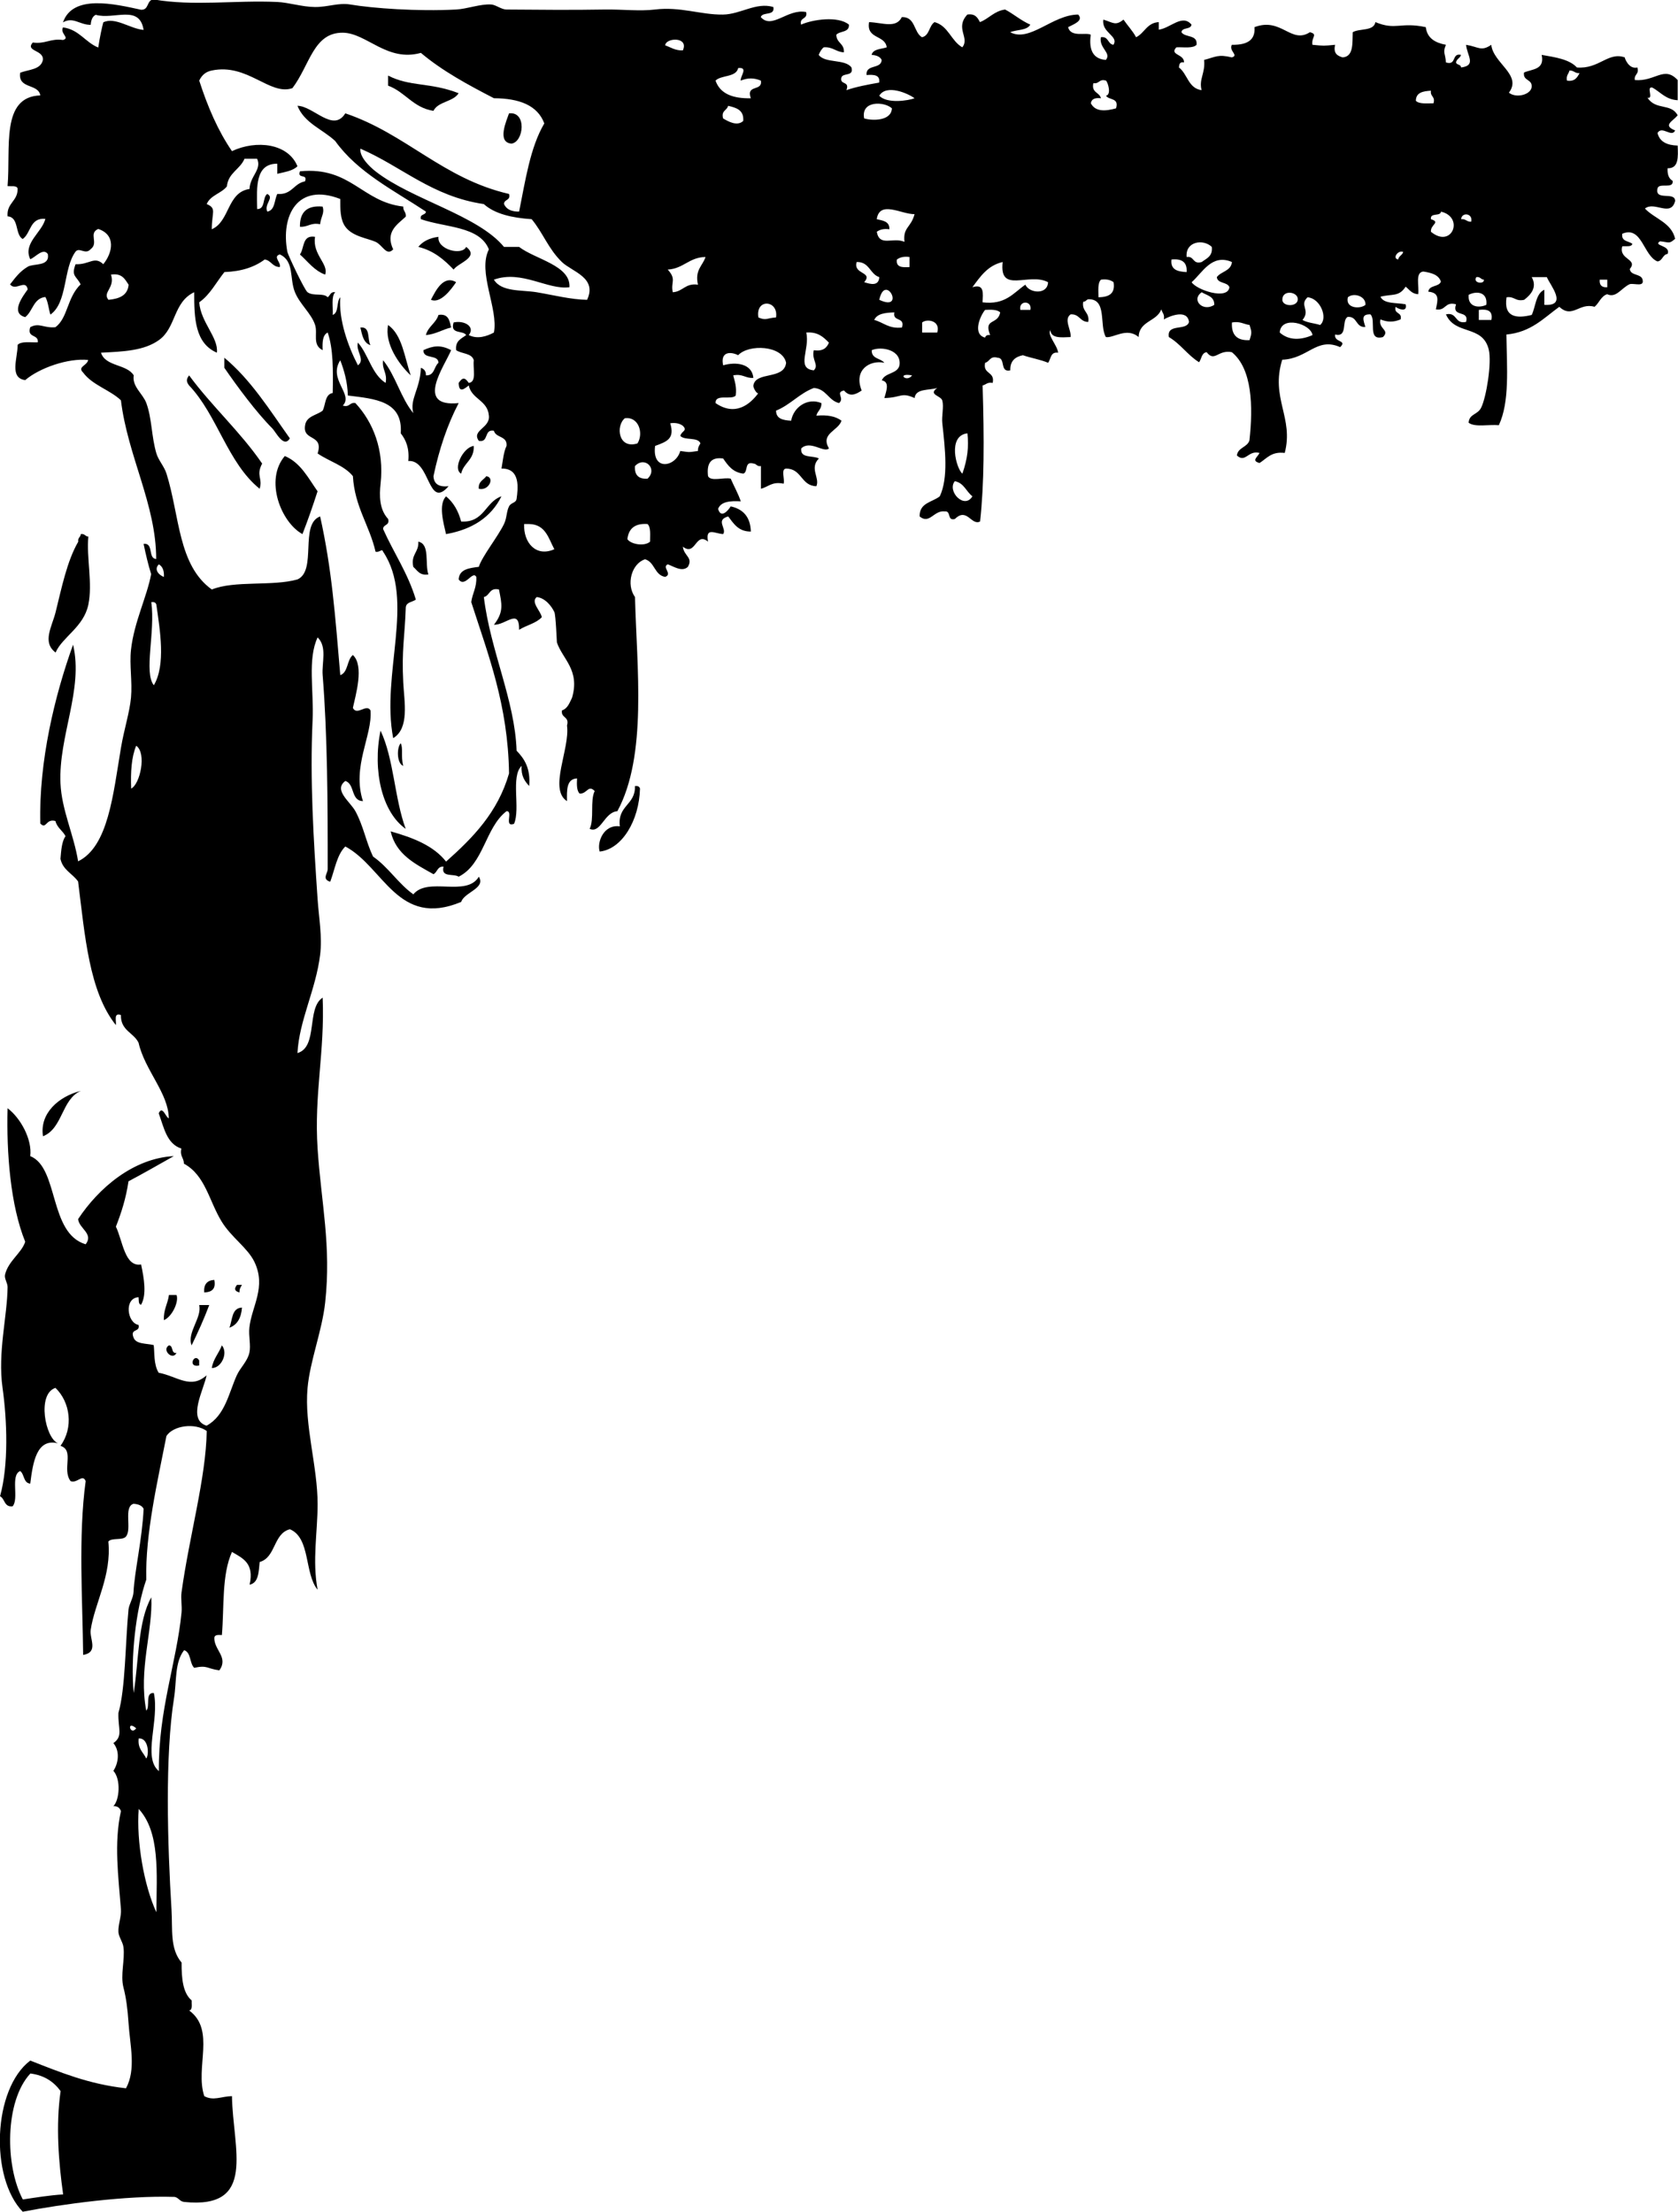 <?xml version="1.0" encoding="UTF-8"?>
<svg enable-background="new 0 0 253.411 334" version="1.1" viewBox="0 0 253.41 334" xml:space="preserve" xmlns="http://www.w3.org/2000/svg">
<g clip-rule="evenodd" fill-rule="evenodd">
	<path d="m58.61 11.413c3.355 1.725 6.306 0.977 10.651 2.663-0.83 1.326-3.089 1.222-3.804 2.662-3.075-0.475-4.251-2.85-6.847-3.804v-1.521z"/>
	<path d="m76.869 17.119c2.716-0.335 2.246 4.315 0.38 4.565-2.279-0.172-0.718-3.542-0.38-4.565z"/>
	<path d="m48.719 31.194c0.327 1.001-0.232 1.442-0.38 2.664-1.434-0.293-1.818 0.463-3.043 0.38-0.034-2.19 1.05-3.262 3.423-3.044z"/>
	<path d="m47.578 35.758c-0.438 2.689 2.105 4.102 1.521 5.707-1.665-0.618-2.597-1.969-3.804-3.043 0.697-0.952 0.305-2.993 2.283-2.664z"/>
	<path d="m66.218 35.758c-0.241 1.933 3.55 2.879 4.185 1.522 2.046 1.571-1.151 2.367-1.902 3.424-1.426-1.491-2.983-2.85-5.325-3.424 0.675-0.845 1.697-1.345 3.042-1.522z"/>
	<path d="m68.881 42.606c-0.807 1.21-2.403 3.271-3.804 2.662 0.693-1.323 1.87-3.802 3.804-2.662z"/>
	<path d="m66.218 47.551c1.499-0.231 1.685 0.852 1.902 1.902-1.335 0.313-2.29 1.007-3.804 1.142 0.335-1.313 1.518-1.779 1.902-3.044z"/>
	<path d="m58.61 49.073c2.158 1.519 2.467 4.888 3.424 7.609-1.801-1.67-3.989-4.825-3.424-7.609z"/>
	<path d="m54.425 49.454c1.574-0.179 1.011 1.779 1.522 2.663-1.061-0.335-1.262-1.529-1.522-2.663z"/>
	<path d="m33.883 54.018c4.017 3.338 6.833 7.877 9.891 12.174-0.93 1.529-2.093-0.951-2.663-1.522-2.409-2.415-5.259-6.275-7.228-9.13v-1.522z"/>
	<path d="m28.558 56.682c3.441 4.673 7.733 8.497 11.032 13.314-0.977 1.851 0.127 2.207-0.381 3.804-4.843-3.906-6.383-11.116-10.651-15.597-0.441-0.563-0.442-0.959 0-1.521z"/>
	<path d="m71.544 67.333c0.096 2.125-1.536 2.522-1.902 4.185-1.316-0.685 0.297-3.995 1.902-4.185z"/>
	<path d="m47.958 74.18c-0.711 2.206-1.463 4.37-2.282 6.467-3.23-1.764-5.764-8.161-2.663-11.792 2.403 1.021 3.528 3.319 4.945 5.325z"/>
	<path d="m73.445 71.898c1.328 0.197 0.358 2.285-1.141 1.901-0.095-1.109 0.717-1.312 1.141-1.901z"/>
	<path d="m67.359 74.941c1.113 0.915 1.859 2.198 2.282 3.804 3.509 0.212 3.626-2.968 6.086-3.804-1.549 3.142-4.385 4.999-8.369 5.706-0.409-1.792-1.169-4.469 1e-3 -5.706z"/>
	<path d="m12.199 80.647c0.614-0.107 0.655 0.359 1.142 0.38-0.298 3.231 0.669 7.044 0 10.271-0.704 3.397-3.931 4.874-4.945 7.228-2.081-1.545-0.539-3.916 0-6.086 0.914-3.679 1.727-7.741 3.424-10.651-0.109-0.615 0.358-0.655 0.379-1.142z"/>
	<path d="m63.175 81.789c1.8 0.355 0.96 3.351 1.521 4.945-1.346 0.205-1.667-0.615-2.283-1.142-0.4-1.922 0.867-2.176 0.762-3.803z"/>
	<path d="m57.468 110.32c2.012 4.201 2.112 10.314 3.805 14.835-3.568-2.49-5.038-8.79-3.805-14.84z"/>
	<path d="m60.511 112.22c0.402 0.745 1e-3 1.909 0.381 3.423-0.934-0.34-1.031-2.66-0.381-3.42z"/>
	<path d="m95.89 118.69c0.442-0.062 0.677 0.084 0.761 0.38-0.124 4.846-2.733 9.153-6.086 9.51-0.443-1.349 0.561-4.153 3.043-3.804-0.394-3.19 2.384-3.2 2.282-6.09z"/>
	<path d="m12.199 164.72c-2.919 1.265-2.703 5.665-5.706 6.847-0.552-3.47 2.411-6.04 5.706-6.85z"/>
	<path d="m32.361 193.25c0.285 1.428-0.429 1.854-1.521 1.902-0.099-1.24 0.451-1.83 1.521-1.9z"/>
	<path d="m35.785 194.01h0.761c-0.201 0.306-0.397 0.617-0.381 1.141-0.79-0.21-0.805-0.59-0.38-1.14z"/>
	<path d="m25.514 195.53h1.141c0.399 0.976-0.644 3.272-1.902 3.804-0.086-1.6 0.586-2.45 0.761-3.8z"/>
	<path d="m30.079 197.05h1.521c-0.795 2.121-1.708 4.126-2.663 6.087-0.75-1.93 1.608-4.19 1.142-6.09z"/>
	<path d="m36.546 197.43c-0.121 1.528-0.687 2.609-1.902 3.043 0.474-1.17 0.313-2.98 1.902-3.04z"/>
	<path d="m25.514 203.14c0.718 0.041 0.264 1.258 1.141 1.141-0.597 1.21-2.283-0.48-1.141-1.14z"/>
	<path d="m33.503 203.14c0.996 1.146-0.075 3.459-1.522 3.424 0.237-1.41 1.069-2.22 1.522-3.42z"/>
	<path d="m30.079 205.42v0.76c-1.855 0.38-0.702-2.02 0-0.76z"/>
	<path d="m158.66 49.834c-0.621 0.646 1.008 2.271 1.143 3.423-1.193-0.178-1.073 0.956-1.521 1.521-1.157-0.493-2.581-0.716-3.806-1.141-1.157 0.237-1.943 0.844-1.902 2.282-1.634 0.367-0.667-1.869-1.902-1.902-1.213-0.326-1.176 0.599-1.9 0.761-0.386 1.78 1.524 1.264 1.141 3.043-0.796-0.161-1.008 0.261-1.521 0.381 0.251 8.226 0.246 14.844-0.381 20.542-1.337 0.669-1.97-2.189-3.805-0.38-1.222 0.334-0.52-1.254-1.521-1.142-1.68-0.213-2.281 2.005-3.803 0.761-0.058-2.086 1.917-2.14 3.043-3.043 1.313-2.78 0.812-7.087 0.381-11.032-0.121-1.102 0.255-2.465 0-3.424-0.203-0.761-2.219-0.882-0.762-1.902-1.263 0.386-3.255 0.042-3.424 1.522-2.053-0.937-1.974-0.06-4.565 0 0.203-0.831 0.922-2.461-0.381-2.663 0.443-1.207 2.361-0.938 2.664-2.283 0.343-2.359-2.764-2.909-4.186-2.282-0.063 1.332 1.339 1.197 1.902 1.901-2.21-0.463-4.682 1.091-3.424 4.185-0.967 0.67-1.854 0.976-2.662 0-1.403 0.277 0.162 1.145-0.761 1.902-1.623-0.406-1.91-2.147-3.804-2.283-2.205 0.84-3.54 2.548-5.707 3.424 0.013 1.254 1.082 1.454 2.283 1.521 0.35-2.047 2.468-3.531 4.564-2.662 0.059 0.946-0.598 1.177-0.761 1.902 1.679-0.157 2.94 0.104 3.804 0.76-0.521 1.567-3.224 1.91-1.901 4.185-0.77 0.728-2.83-1.314-4.185 0-0.179 1.574 1.779 1.011 2.664 1.521-1.475 1.481 0.19 2.932-0.381 4.185-2.346-0.063-2.166-2.653-4.565-2.663-0.84 0.047-0.162 1.613-0.38 2.282-1.768-0.372-2.297 0.493-3.424 0.761v-3.423c-0.615 0.107-0.655-0.36-1.142-0.381-1.415-0.4-0.746 1.283-1.521 1.522-1.588-0.187-2.32-1.231-3.043-2.283-1.915-0.266-2.507 0.79-2.282 2.664 0.405 0.863 2.392 0.145 3.424 0.38 0.495 1.154 1.103 2.194 1.521 3.424-1.613-0.091-3.014 0.03-3.424 1.141 0.423 1.522 1.505 0.255 1.902-0.38 1.872 0.41 2.975 1.589 3.043 3.804-1.907 3e-3 -2.591-1.213-3.424-2.283-1.997 0.549-0.156 1.83-0.761 2.663-1.246-0.065-2.706-1.127-2.282 1.141-1.918-1.574-1.834 2.284-3.804 0.76 0.165 1.433 1.582 1.611 0.761 3.043-0.884 0.839-2.16-0.075-3.043-0.38-0.937 0.45 0.779 1.437-0.38 1.901-1.638-0.264-1.563-2.24-3.043-2.663-2.036 0.646-2.901 3.786-1.522 5.707 0.263 10.629 1.888 23.927-2.663 32.334-1.99 0.144-2.508 3.434-4.185 2.662 0.725-1.431 0.037-4.274 0.762-5.705-0.989-1.025-1.148 0.465-2.283 0.38-0.438-0.45-0.43-1.344-0.38-2.283-1.595 0.054-1.554 1.743-1.521 3.424-2.821-1.791 0.478-7.898 0-11.412 0.406-1.421-0.945-1.084-0.761-2.283 0.863-0.277 1.138-1.145 1.521-1.902 1.244-4.208-1.459-5.873-2.283-8.369-0.013-0.039-0.167-4.098-0.38-4.565-0.396-0.867-1.369-2.146-2.663-2.282-0.971 0.751 0.626 2.137 0.761 3.042-0.848 0.927-2.339 1.212-3.424 1.902 0.04-3.343-1.981-0.708-3.804-0.761 1.533-1.969 1.187-3.144 0.761-5.325-1.472-0.331-1.354 0.929-2.283 1.142 0.992 8.146 4.693 15.583 4.945 23.204 1.193 1.217 2.128 2.691 1.902 5.326-0.676-0.719-1.254-1.536-1.142-3.044-1.687 1.61-0.155 6.438-1.141 8.75-1.601 0.586-0.061-1.968-1.142-1.901-3.232 2.474-3.42 7.992-7.228 9.89-0.752-0.515-2.716 0.181-2.282-1.521-0.953-0.065-0.923 0.852-1.521 1.142-2.758-1.553-5.663-2.959-6.467-6.467 3.364 0.947 6.473 2.149 8.37 4.564 4.027-3.581 7.809-7.406 9.51-13.314-0.156-10.369-3.149-17.899-5.706-25.867 0.174-1.348 0.846-2.198 0.761-3.805-0.567-1.034-1.708 1.706-2.663 0.381 0.092-1.557 1.587-1.709 3.044-1.902 0.483-1.575 2.848-4.494 3.804-6.466 0.442-0.912 0.354-1.86 0.76-2.663 0.305-0.603 1.051-0.481 1.141-1.142 0.21-1.516 0.619-4.626-2.282-4.564 0.21-1.185 0.311-2.479 0.761-3.424 0.151-1.545-1.619-1.17-1.902-2.282-1.568-0.3-0.715 1.822-2.282 1.521-1.151-1.623 1.736-1.91 1.521-3.804-0.188-2.348-2.604-2.468-3.043-4.565-0.652 0.52-1.496 1.229-1.522-0.381 0.586-0.861 0.937-0.861 1.522 0 1.261-0.133 0.597-2.192 0.761-3.423-0.297-1.098-1.84-0.95-2.663-1.521-0.165-1.434 0.803-1.733 1.521-2.283-0.508-0.761-2.487-0.05-1.902-1.902 1.734-0.366 3.278 0.716 2.283 1.902 1.3 0.664 2.725 0.201 3.804-0.381 0.7-3.581-2.514-9.128-0.761-12.553-1.404-3.542-6.617-3.274-10.271-4.565-0.209-0.843 0.726-0.542 0.761-1.142-4.88-3.235-10.312-5.919-13.695-10.651-1.896-1.783-4.661-2.695-5.707-5.326 2.441 0.055 5.389 4.105 7.228 1.141 9.198 3.102 14.733 9.867 24.727 12.173 0.277 1.038-0.756 0.767-0.76 1.522 0.345 0.796 1.122 1.159 2.282 1.141 0.953-4.753 1.685-9.728 3.804-13.314-1.034-2.771-3.828-3.781-7.608-3.804-3.929-2.031-7.799-4.122-11.032-6.848-5.124 1.427-8.19-3.009-11.792-3.043-4.438-0.043-4.974 4.899-7.608 8.369-3.427 1.18-6.766-3.798-12.174-2.663-0.765 0.16-1.429 0.536-1.901 1.521 1.266 3.932 2.827 7.571 4.945 10.652 3.692-1.731 8.478-1.171 9.89 2.282-0.688 0.707-1.92 0.869-3.043 1.141v-1.521c-3.317-0.021-3.127 3.466-3.043 6.848 1.28 0.011 0.775-1.762 1.522-2.283 1.127 0.554-0.501 1.484 0 2.663 1.201-0.193 1.052-1.737 1.521-2.663 2.208 0.179 2.463-1.593 4.185-1.902 0.47-1.231-1.231-0.291-0.761-1.521 7.708-0.734 9.326 4.622 15.597 5.326-0.048 0.683 0.466 0.803 0.381 1.522-1.286 1.194-3.144 2.286-1.902 4.945-1.026 1.073-1.585-0.655-2.663-1.142-1.19-0.536-3.497-0.8-4.565-2.282-0.798-1.108-0.76-2.684-0.761-4.185-6.459-2.522-9.024 2.491-7.989 7.989 0.085 0.451 2.579 5.748 3.043 6.087 0.9 0.658 2.382 0.047 3.043 0.761 0.387-0.248 0.394-0.875 1.142-0.761-0.637 0.631-0.303 2.233-0.381 3.423 0.958-0.311 0.531-2.005 1.142-2.663-0.264 3.426 1.186 7.427 2.663 10.271 1.165-0.825-0.365-2.141 0-3.423 1.606 1.817 2.08 4.767 4.184 6.086 0.299-1.566-0.583-1.952-0.38-3.423 1.886 2.3 2.669 5.7 4.565 7.989-0.593-2.114 1.025-3.59 1.142-6.848 0.467 0.166 0.781 0.487 0.761 1.142 1.332 0.064 1.197-1.338 1.902-1.903-0.058-1.336-2.327-0.461-2.283-1.901 1.476-0.693 2.647-0.823 4.185 0-0.98 2.397-5.563 8.671 1.141 7.988-1.7 3.244-2.944 6.946-3.804 11.032 0.05 1.217 0.863 1.673 2.282 1.521-3.171 3.638-2.718-4.077-6.086-3.804 0.185-1.96-0.362-3.188-1.142-4.185 0.352-4.916-3.928-5.202-7.988-5.706-0.057-2.1-0.556-3.756-1.142-5.326-1.887 2.926 2.043 5.129 0.381 6.848 1.075 0.314 0.985-0.537 1.902-0.38 2.647 2.846 4.373 7.026 3.804 12.172-0.197 1.788-0.201 3.895 1.142 5.327 0.277 1.038-0.756 0.765-0.761 1.521 1.605 3.594 3.742 6.656 4.946 10.651-0.506 0.382-1.416 0.359-1.521 1.141-0.16 4.642-0.642 6.398-0.381 11.412 0.151 2.887 0.952 6.879-1.521 8.369-1.876-9.652 3.374-20.833-1.522-28.151-0.166-0.563-0.486 0.151-1.141 0-0.928-4.017-3.144-6.746-3.423-11.411-1.3-1.617-3.604-2.229-5.326-3.424 0.943-2.972-2.254-1.803-1.902-4.185 0.169-1.479 1.739-1.557 2.663-2.282 0.47-0.926 0.321-2.469 1.521-2.663 0.063-3.36 0.094-6.688-0.761-9.13-0.774 0.367-0.821 1.461-0.761 2.664-1.61-0.8-0.715-2.483-1.141-3.805-0.562-1.743-2.285-3.091-3.043-4.945-0.849-2.076-0.064-4.681-2.282-5.706-1.115 0.322 0.227 1.224 0 1.902-1.135-6e-3 -1.294-0.989-2.283-1.142-1.523 1.14-3.511 1.814-6.086 1.902-1.242 1.547-2.164 3.416-3.804 4.564 0.21 3.013 2.945 5.353 2.663 7.608-3.31-1.435-3.428-5.192-3.424-9.13-3.205 1.52-2.696 5.352-5.325 7.228-2.258 1.611-5.315 1.733-8.75 1.902 0.667 2.123 3.884 1.695 4.945 3.424-0.284 1.681 1.384 2.773 1.902 4.185 0.861 2.347 0.753 5.029 1.521 7.608 0.307 1.03 1.181 1.958 1.522 3.043 2.011 6.418 1.732 13.82 6.847 17.499 3.419-1.4 9.187-0.452 12.934-1.522 2.989-1.322 0.27-8.354 3.424-9.51 1.771 7.981 2.271 14.935 3.043 23.966 1.216-0.432 0.977-2.32 1.902-3.043 1.749 1.625 0.41 6.058 0 7.989 0.625 1.239 2.063-0.696 2.663 0.38 0.317 3.773-2.857 8.471-1.141 13.695-1.86-0.042-1.199-2.605-2.663-3.043-1.845 1.364 0.728 3.113 1.522 4.565 1.205 2.202 1.595 4.616 2.663 6.847 2.325 1.605 3.792 4.07 6.086 5.706 2.193-2.703 8.021 0.472 9.891-2.663 1.101 1.748-2.215 2.34-2.663 3.805-9.574 3.991-11.69-5.279-17.499-8.369-1.282 1.254-1.586 3.486-2.282 5.325-1.302-0.404-0.382-1.251-0.381-1.902 0.014-9.787-0.037-20.353-0.761-29.292-0.152-1.888 0.72-4.25-0.761-5.706-1.552 3.318-0.547 7.963-0.761 12.554-0.416 8.945 0.149 18.037 0.761 27.009 0.187 2.745 0.719 5.634 0.38 8.369-0.653 5.287-3.165 9.895-3.424 14.836 3.144-0.915 1.328-6.787 3.804-8.369 0.338 8.216-1.311 14.572-0.761 22.825 0.545 8.193 2.084 14.609 1.142 23.204-0.476 4.341-2.297 8.811-2.663 12.935-0.499 5.622 1.515 11.744 1.521 17.499 5e-3 4.201-0.831 8.511 0 12.935-2.014-2.425-1.051-7.825-4.184-9.131-2.529 0.642-2.092 4.248-4.565 4.945-0.155 1.493-0.147 3.149-1.521 3.424 0.74-3.275-1.072-4-2.663-4.946-1.561 3.492-1.159 8.178-1.521 12.554-0.54-0.032-1.077-0.062-1.142 0.381-0.081 1.872 2.186 2.945 0.761 4.945-1.911-0.249-1.769-0.823-3.804-0.38-0.712-0.684-0.455-2.335-1.521-2.663-1.444 1.831-1.112 4.65-1.522 7.228-1.385 8.721-0.987 22.085-0.381 31.954 0.183 2.977-0.268 5.881 1.522 7.989-0.016 2.425 0.204 4.614 1.521 5.707-0.032 0.602 0.183 1.45-0.38 1.521 4.031 2.961 0.86 8.615 2.282 12.935 1.397 0.761 2.558 0.034 4.185 0 0.124 7.971 3.822 17.117-7.228 15.976-0.7-0.071-0.872-0.743-1.522-0.761-7.253-0.23-16.966 1.1-22.852 2.24-5.003-5.169-4.514-18.555 1.142-22.824 4.463 1.75 8.852 3.576 14.456 4.185 1.554-2.854 0.606-6.464 0.38-9.892-0.143-2.162-0.364-3.787-0.761-5.324-0.492-1.906 0.242-4.17 0-6.087-0.102-0.808-0.712-1.527-0.761-2.283-0.068-1.067 0.462-2.345 0.38-3.424-0.378-4.946-1.085-9.972 0-14.835-0.166-0.469-0.487-0.781-1.142-0.762 0.918-0.888 1.17-4.04 0-5.326 0.776-1.181 1.006-2.978 0-4.184 1.522-1.08 0.669-2.174 0.761-4.564 1.062-3.605 1.041-10.665 1.521-15.597 0.079-0.807 0.718-1.714 0.761-2.664 0.137-3.016 1.32-8.044 1.521-12.554-0.25-0.509-0.812-0.707-1.521-0.76-1.558 0.471-0.214 3.844-1.141 4.945-0.508 0.633-2.156 0.127-2.664 0.761 0.513 5.146-2.059 9.282-2.662 13.314-0.207 1.378 1.243 3.387-1.142 3.805-0.077-8.107-0.759-17.877 0.38-26.249-0.468-1.156-1.308 0.413-2.282 0-1.337-1.792 0.635-4.637-1.521-5.326 2.009-2.763 1.467-6.611-0.761-8.749-2.817 0.9-1.564 7.552 0.38 8.369-3.25-0.81-3.788 2.937-4.185 6.087-1.05-0.092-0.868-1.415-1.521-1.902-1.525 0.632-0.137 4.175-1.142 5.326-1.302 0.159-1.143-1.14-1.901-1.521 1.312-4.65 1.07-11.474 0.379-16.358-0.756-5.357 0.72-10.824 0.761-15.216 6e-3 -0.646-0.53-1.281-0.38-1.902 0.498-2.059 2.493-3.235 3.043-4.945-2.226-5.497-2.842-13.368-2.663-20.162 1.957 1.47 3.735 4.71 3.424 7.228 4.34 1.749 2.782 11.656 8.369 13.315 1.243-1.614-1.004-2.372-1.141-3.805 3.083-4.664 8.304-9.181 14.456-9.511-2.275 1.275-4.523 2.579-6.848 3.805-0.371 2.545-1.079 4.754-1.902 6.847 1.037 2.159 1.333 6.133 3.804 5.707 0.46 2.148 0.866 4.569 0 6.086-0.446-0.062-0.321-0.693-0.381-1.141-2.234 0.122-1.728 3.91 0 4.185 0.285 1.171-1.311 0.464-0.761 1.902 0.358 1.035 1.919 0.869 3.044 1.141 0.161 0.992-0.05 2.922 0.761 4.184 2.753 0.502 4.82 2.562 7.227 0.381-0.389 2.13-2.994 6.691 0 7.607 2.789-1.506 3.351-4.919 4.565-7.607 0.526-1.164 1.615-2.102 1.902-3.424 0.246-1.132-0.146-2.487 0-3.804 0.354-3.196 2.586-6.084 0.761-9.891-1.02-2.127-3.473-3.685-4.945-6.086-1.926-3.143-2.458-6.993-5.706-8.75 8e-3 -0.896-0.656-1.12-0.381-2.282-2.219-0.698-2.64-3.193-3.423-5.326 0.566-1.253 1.073 0.647 1.521 0.761-0.031-3.776-3.63-7.273-4.565-11.412-0.742-1.541-2.728-1.837-2.663-4.185-1.145-0.383-0.674 0.848-0.761 1.521-4.061-5.069-4.681-13.579-5.706-21.684-0.836-1.192-2.321-1.737-2.663-3.423 0.112-1.282 0.191-2.599 0.761-3.424-0.432-0.835-1.272-1.264-1.521-2.282-1.472-0.422-1.353 1.344-2.282 0.38-0.243-9.381 2.185-19.364 4.945-27.008 1.598 6.76-2.208 13.786-1.902 20.922 0.172 4.031 2.031 7.794 2.663 11.792 4.553-2.226 5.283-10.063 6.467-17.118 0.469-2.795 1.318-5.388 1.521-7.609 0.22-2.405-0.257-4.906 0-7.227 0.464-4.179 2.399-7.956 3.043-11.413-0.458-1.444-0.81-2.994-1.142-4.565 1.581-0.185 0.597 2.193 1.902 2.282-1e-3 -8.241-4.292-15.488-5.326-23.966-1.698-1.599-4.31-2.284-5.706-4.185-0.919-0.883 0.594-1.018 0.761-1.902-3.027-0.314-7.374 1.212-9.51 3.043-2.442-0.332-1.133-3.316-1.142-5.326 0.553-0.588 1.948-0.335 3.044-0.38 0.146-1.288-1.684-0.599-1.142-2.283 1.36-0.75 2.03 0.176 3.804 0 1.898-1.41 1.739-4.481 3.804-6.467-0.614-1.28-1.467-1.19-0.761-3.043 2.07 0.102 2.84-1.297 4.185 0 1.448-1.788 1.915-4.444-0.761-5.326-1.528 0.649 0.118 2.123-1.141 3.043-0.8 0.926-1.692-0.337-2.283 0.38-1.891 2.547-1.189 7.687-3.804 9.51-0.275-0.865-0.339-1.942-0.761-2.663-1.821 0.208-1.884 2.172-3.043 3.043-2.32-0.603-0.302-3.227 0.381-4.185-0.297-1.631-1.84 0.344-2.664-0.761 0.769-0.972 1.396-1.898 2.664-2.663 0.887-0.536 3.353 0.025 3.043-1.902-0.712-1.053-1.95 0.556-2.663 0.761-1.142-2.418 1.792-4.035 2.282-6.086-2.367-0.212-2.146 2.165-3.424 3.043-1.2-0.702-0.505-3.298-2.282-3.423-0.156-2.059 1.556-2.248 1.521-4.185-0.118-0.516-0.952-0.315-1.521-0.38 0.499-5.715-1.07-13.498 4.946-13.695-0.312-1.844-3.4-0.911-3.043-3.424 1.279-0.496 3.103-0.447 3.424-1.901 0.208-1.576-2.707-1.288-1.521-2.663 1.913 0.265 2.651-0.646 4.565-0.38 1.116-0.323-0.495-0.957 0-1.902 2.456 0.334 3.341 2.238 5.325 3.043 0.228-1.544 0.574-3.129 0.761-3.804 1.775-0.876 4.081 0.984 6.086 1.142-0.61-3.903-4.492-1.483-7.227-2.282-0.511 0.25-0.709 0.812-0.761 1.521-1.725-9e-3 -2.62-1.269-4.185-0.381 1.477-4.281 7.794-2.772 11.792-1.902 1.246 0.066 0.811-1.511 1.907-1.556 6.019 1.047 12.245 0.096 18.64 0.381 1.805 0.081 3.72 0.741 5.707 0.761 1.934 0.019 3.562-0.677 5.325-0.381 3.433 0.578 10.168 1.066 15.978 0.761 1.731-0.09 3.65-0.864 5.325-0.761 0.69 0.043 1.537 0.755 2.283 0.761 5.091 0.041 10.005 0.086 14.836 0 2.583-0.045 5.3 0.285 7.608 0 3.831-0.472 6.92 0.811 10.271 0.762 2.677-0.04 5-1.916 7.608-1.142 0.267 1.409-1.626 0.656-1.901 1.521 1.697 1.927 4.058-1.322 6.847-0.761 0.283 1.171-1.044 0.731-0.761 1.902 1.734-0.783 5.614-1.352 7.228 0 0.082 1.222-1.356 0.925-1.902 1.521 0 1.269 1.237 1.299 1.142 2.663-1.209-0.058-1.673-0.862-3.043-0.761-0.355 0.28-0.577 0.692-0.761 1.142 0.959 1.323 3.989 0.576 4.945 1.902 0.4 1.416-1.283 0.746-1.522 1.522-0.284 1.171 1.312 0.463 0.762 1.902 1.508-0.521 3.222-0.836 4.945-1.141 0.174-1.189-0.812-1.217-1.902-1.142-0.164-1.685 2.217-0.827 2.281-2.282-0.249-0.511-0.812-0.709-1.521-0.761 0.221-0.921 1.437-0.846 2.283-1.142-0.242-1.912-3.112-1.198-2.662-3.804 2.055 0.084 4.085 0.995 4.944-0.761 2.088-0.058 1.761 2.297 3.045 3.043 1.152-0.241 1.044-1.745 1.9-2.283 2.093 0.57 2.485 2.84 4.186 3.804 1.177-1.446-1.153-2.867 0.76-4.944 1.195-0.181 1.554 0.474 1.902 1.141 1.376-0.526 2.132-1.672 3.805-1.902 1.327 0.703 2.391 1.668 3.804 2.283-0.495 0.899-2.056 0.733-3.044 1.141 2.968 1.58 6.397-2.647 10.272-2.663 0.895 0.94-0.749 1.487-1.521 1.901 0.402 1.606 2.691 0.738 3.422 1.142-0.326 2.356 0.391 3.669 2.283 3.804 0.886-1.077-1.059-1.758-0.76-3.424 1.193-0.18 1.005 1.024 1.901 1.141 0.86-1.332-1.838-1.809-1.522-3.804 1.507 0.465 1.833 0.975 3.043 0 0.616 0.906 1.367 1.676 1.902 2.663 1.282-0.62 1.624-2.18 3.425-2.283v1.142c1.769-0.23 3.549-2.426 4.945-0.761-0.105 0.782-1.418 0.357-1.521 1.141 0.535 0.858 2.477 0.312 2.281 1.902-0.553 0.588-1.947 0.335-3.043 0.38-1.133 1.18 1.235 1.001 1.143 2.283-0.647-0.139-0.719 0.297-0.762 0.761 1.305 0.978 1.405 3.16 3.424 3.424-0.436-1.682 0.582-2.535 0.381-4.565 1.771-0.459 2.101-0.885 4.184-0.381 1.116-0.323-0.495-0.958 0-1.902 2.565 0.051 3.561-0.884 3.424-2.663 4.059-1.551 5.513 2.618 8.37 0.761 1.276 0.347 0.188 0.707 0.379 1.902 1.818 0.171 1.605 0.171 3.424 0-0.299 1.313 0.355 1.674 1.141 1.902 1.655-0.121 1.463-2.088 1.523-3.804 1.04-0.607 3.178-0.118 3.422-1.522 3.101 1.288 3.741-0.064 7.61 0.761 0.207 1.694 1.44 2.361 3.043 2.663-0.523 1.204-0.084 1.271 0 2.663 1.66 0.52 0.81-1.473 2.281-1.141-0.135 0.5-0.669 0.599-0.76 1.141 0.093 0.414 0.755 0.258 0.76 0.761 2.375-0.295 0.912-1.775 0.762-3.423 1.884 0.305 2.269 1.054 3.804 0 0.287 2.786 4.705 4.536 2.663 7.228 1.04 0.851 3.179 0.362 3.423-0.761 0.206-1.347-1.347-0.936-1.141-2.283 1.236-0.539 3.156-0.395 2.664-2.663 2.049 0.36 4.165 0.652 5.324 1.902 3.367 0.272 4.706-2.414 7.229-1.521-0.05-0.017 0.531 1.844 1.9 1.521 0.316 1.076-0.535 0.986-0.379 1.902 3.068 0.259 4.421-2.22 6.468 0v3.043c-1.804-0.099-2.584-1.222-3.806-1.902-1.032-0.272 0.272 1.793-0.761 1.522 1.286 1.962 3.563 0.773 4.566 2.662-0.771 0.918-2.319 1.511-0.381 2.282-0.531 1.145-1.969-0.79-2.664 0.381 0.315 1.334 1.44 1.856 3.045 1.902 0.064 1.714 0.184 3.482-1.522 3.423-0.057 0.945 0.195 1.579 0.761 1.902 0.178 1.32-2.065 0.219-2.283 1.141-0.444 1.967 2.646 0.398 2.664 1.902-0.666 2.498-3.124-0.025-4.565 1.142 1.48 1.562 3.988 2.098 4.565 4.564-0.929 0.797-0.812 0.543-2.283 0.38-1.163 0.704 1.676 0.57 1.142 1.902-0.776 0.112-0.745 1.029-1.522 1.141-2.136-0.84-2.339-5.439-5.325-4.184-0.178 1.192 0.957 1.072 1.521 1.521-0.117 0.517-0.951 0.316-1.521 0.38-0.574 2.041 2.42 1.867 1.141 3.424 0.115 1.027 1.602 0.682 1.902 1.522 0.391 1.278-1.182 0.592-1.902 0.761-1.268 0.546-2.043 2.17-3.424 1.521-0.953 0.314-1.202 1.333-1.902 1.902-2.32-0.688-3.34 1.846-5.324 0-2.356 1.701-4.272 3.844-7.989 4.185 0.071 5.061 0.513 10.155-1.141 13.694-1.509-0.14-3.646 0.35-4.566-0.38 0.11-1.38 1.347-1.146 1.902-2.282 0.79-1.612 1.613-6.787 1.143-8.749-0.915-3.807-5.08-2.118-6.467-5.327 1.778-0.384 1.263 1.526 3.043 1.142 0.511-1.905-2.204-0.586-1.521-2.663-1.733-0.465-1.494 1.044-3.043 0.761 0.303-1.45 0.593-2.503-1.143-2.663 0.114-1.027 1.601-0.683 1.902-1.521-0.344-1.051-1.45-1.34-2.662-1.521-1.262 0.133-0.598 2.192-0.762 3.423-0.973-0.042-1.331-0.697-1.902-1.14-1.029 1.586-2.006 1.054-3.804 1.521 0.525 1.123 2.42 0.877 3.804 1.141 0.341 1.329-1.24 0.65-1.521 0.38-0.283 1.171 1.045 0.731 0.761 1.902-1.066 0.438-1.978 0.438-3.043 0-0.36 1.474 1.483 1.567 0.381 2.663-2.426 0.65-0.963-2.589-1.902-3.424-1.529-0.054-1.006 0.976-0.761 1.902-1.499 0.104-1.163-1.626-2.663-1.521-0.982 0.539 0.076 3.119-1.902 2.663-0.19 1.241 1.892 0.806 0.762 1.902-3.561-1.562-4.852 1.755-8.75 1.902-1.799 5.813 1.776 8.737 0.381 14.075-2.026-0.251-2.712 0.838-3.805 1.521-1.272-0.343-0.331-0.851 0-1.521-1.738-0.465-2.111 1.581-3.423 0.381 0.159-1.234 1.58-1.209 1.9-2.283 0.561-5.134 0.42-10.8-2.662-13.314-2.116-0.417-2.585 1.581-3.805 0-0.78 0.106-0.759 1.016-1.141 1.521-1.723-1.066-2.805-2.773-4.564-3.804-0.346-2.12 2.684-0.867 3.043-2.282-0.253-1.958-2.862-0.916-3.804-0.381 0.161-0.795-0.261-1.007-0.38-1.521-0.674 1.863-3.351 1.724-3.425 4.185-1.8-1.543-3.804 0.206-4.945 0-1.03-1.758 0.231-5.811-2.662-5.707-0.308 0.073-0.379 0.382-0.762 0.381-0.246 1.514 1.008 1.53 0.762 3.043-1.27 0-1.299-1.237-2.664-1.142-1.091 0.752 0.134 2.375 0 3.424-1.48 0.064-3.03 0.23-3.06-1.138zm-58.2-42.986c0.845 0.296 1.483 0.799 2.663 0.761 0.95-2.131-2.62-1.915-2.66-0.761zm7.6 5.325c0.68 1.983 2.604 2.723 5.327 2.664-0.766-2.161 1.818-0.973 1.521-2.664-1.066-0.437-1.978-0.437-3.043 0-0.109-0.663 1.214-2.042-0.381-1.902-0.33 1.449-2.54 1.018-3.43 1.902zm128.58 0c1.195 0.18 1.554-0.474 1.902-1.142-0.72 0.086-0.839-0.429-1.521-0.38-0.12 0.516-0.54 0.727-0.38 1.522zm-71.52 0.381c-0.33 1.471 0.929 1.353 1.143 2.283-0.868-0.107-1.431 0.091-1.523 0.76 0.685 1.325 2.235 1.196 3.805 0.761 0.497-1.638-1.079-1.203-1.521-1.902 0.847-0.16 0.298-2.019 0-2.283-1.07-0.314-0.98 0.537-1.9 0.381zm-32.33 1.902c1.164 1.249 4.405 0.733 5.325 0.381-0.97-0.731-4.26-2.178-5.33-0.381zm81.03 0.761c0.49 0.524 1.652 0.376 2.663 0.38 0.313-1.075-0.537-0.986-0.381-1.902-1.2 0.067-2.27 0.267-2.28 1.522zm-83.31 2.662c1.253 0.382 4.105 0.392 4.185-1.521-1.13-1.052-4.72-1.212-4.19 1.521zm-21.31 0c0.743 0.445 2.129 1.25 3.043 0.38 0.13-1.652-1.047-1.996-2.283-2.282-0.16 0.727-1.08 0.69-0.76 1.902zm-52.492 7.989c5.421 4.258 15.479 6.629 19.401 11.412h2.282c2.459 1.884 7.812 2.796 7.608 6.087-3.255 0.458-7.199-2.648-11.412-1.142 1.149 1.898 4.228 1.527 6.467 1.902 2.543 0.426 5.16 1.106 7.608 1.141 1.583-3.361-2.301-4.25-3.804-5.706-2.059-1.993-2.865-4.429-4.565-6.466-2.967-0.204-5.557-0.784-7.228-2.282-7.845-1.159-12.354-5.653-18.641-8.37-0.139 1.288 1.449 2.769 2.284 3.424zm-19.782-1.902c-0.664 1.619-2.457 2.108-2.663 4.185-0.841 1.062-2.487 1.316-3.044 2.663 1.53 0.646 0.779 1.183 0.761 3.804 2.75-1.181 2.283-5.579 5.707-6.087 0.059-1.933 1.897-2.938 1.141-4.564-0.634-1e-3 -1.268-1e-3 -1.902-1e-3zm95.484 9.13c0.926 0.214 1.957 0.325 1.902 1.521-0.882-0.121-1.461 0.061-1.902 0.38 0.417 2.332 2.42 0.76 4.185 1.521-0.261-2.23 0.982-2.109 1.521-4.184-1.98 0.041-5.28-2.15-5.71 0.762zm83.69 0c1.524 0.489-0.104 0.786 0 1.902 3.167 2.605 5.08-2.197 1.521-3.043-0.1 0.784-1.68 0.09-1.52 1.141zm4.56 0c0.72-0.085 0.839 0.429 1.521 0.38 0.29-1.297-1.45-1.483-1.52-0.38zm-41.46 5.706c1.198-0.184 0.862 1.168 2.283 0.761 0.719-0.549 1.686-0.85 1.521-2.282-1.29-1.255-4.02-0.828-3.8 1.521zm31.95 0.381c0.091-0.542 0.627-0.642 0.761-1.142-0.78-0.333-1.7 0.987-0.76 1.142zm-110.31 1.521c1.383 1.511 0.414 1.851 0.761 3.424 1.551-0.097 1.878-1.418 3.804-1.141-0.497-2.272 0.716-2.834 1.141-4.185-2.49 0.043-3.31 1.763-5.7 1.902zm34.61-1.521c-0.175 1.189 0.813 1.216 1.903 1.142v-1.522c-0.88-0.122-1.46 0.06-1.9 0.38zm43.75 1.902c0.117-1.513-0.73-2.06-2.281-1.902-0.19 1.585 0.96 1.825 2.28 1.902zm0.76 1.521c0.694 1.152 5.459 2.775 5.705 0.761-0.302-0.84-1.788-0.495-1.902-1.522 0.64-0.883 2.146-0.898 2.283-2.283-3.06-1.317-4.49 1.675-6.08 3.044zm-49.45 0c0.934 0.305 2.193 0.653 2.283-0.761-1.447-0.456-1.469-2.336-3.424-2.283-0.56 1.924 2.55 1.438 1.14 3.044zm16.35 0.762c1.836-0.568 1.587 0.948 1.521 2.282 3.468 0.424 4.659-1.427 6.467-2.663 0.584 1.307 3.372 1.563 3.425-0.38-2.923-1.534-7.41 1.844-6.849-3.044-2.27 0.52-3.38 2.2-4.57 3.805zm-130.48 1.901c1.623-0.152 2.904-0.646 3.043-2.282-0.558-0.837-1.008-1.782-2.663-1.522 0.662 2.029-1.346 2.648-0.38 3.804zm207.71-3.043c-0.486-0.021-0.526-0.488-1.141-0.38-0.59 0.936 1.29 1.118 1.14 0.38zm6.09 3.043c-1.319 0.306-1.462-0.566-2.663-0.38-0.472 3.065 1.559 3.225 3.804 2.663 0.609-1.292 0.599-3.206 1.902-3.804v2.282c3.636 0.228 0.857-3.007 0.381-4.184h-2.283c0.87 1.548-0.16 2.672-1.14 3.423zm-64.29-0.38c1.487-0.034 2.577-0.466 2.282-2.282-0.441-0.32-1.021-0.502-1.901-0.38-0.53 0.489-0.38 1.651-0.38 2.662zm76.84-1.521v-1.142h-1.141c-0.07 0.83 0.31 1.21 1.14 1.142zm-109.94 1.901c4.03 1.912 0.91-4.213 0 0zm50.59 0.761c0.026-1.295-1.119-1.417-1.902-1.902-1.66 1.164 0.21 3.034 1.9 1.902zm10.28-0.761c0.017 1.145 2.701 1.105 2.283-0.38-0.38-0.931-2.32-1.023-2.28 0.38zm28.14-0.761c-0.183 1.845 1.489 2.061 2.664 1.522 0.23-1.878-1.37-2.172-2.66-1.522zm-18.25 0.381c-0.418 1.693 1.879 1.813 2.663 1.141 0.07-1.345-1.81-1.883-2.66-1.141zm-6.85 3.423c0.72 0.422 1.797 0.485 2.664 0.761 1.239-1.026 0.039-4.047-1.902-4.184-1.31 1.24 0.51 1.903-0.76 3.423zm-82.17-0.38c1.204 0.522 1.271 0.083 2.663 0 0.42-2.649-3.14-2.919-2.66 0zm39.56-1.141h1.521c0.3-1.465-1.82-1.465-1.52 0zm-5.32 4.184c0.084-0.296 0.317-0.442 0.76-0.38-1.024-2.603 1.164-1.484 1.521-3.424-0.448-0.438-1.345-0.43-2.281-0.381-0.81 0.981-1.91 3.711 0 4.185zm74.56-2.663h1.901c0.266-1.406-0.603-1.68-1.901-1.521v1.521zm-91.3 0c1.406 0.37 2.185 1.367 4.185 1.142 0.52-1.661-1.473-0.81-1.141-2.282-1.37 0.036-2.62 0.177-3.05 1.14zm7.23 0.381v1.521h2.281c0.54-1.813-1.56-2.133-2.28-1.521zm49.45 2.663c0.343-1.114 0.343-1.169 0-2.283-0.893-0.121-1.427-0.601-2.662-0.38-0.11 1.886 0.77 2.774 2.66 2.663zm4.56-1.142c1.387 1.238 3.213 1.14 4.945 0.381-0.26-1.721-4.78-3.029-4.95-0.381zm-70.37 5.706c0.84-0.834-0.376-1.554 0-3.042 1.345 0.204 1.959-0.323 2.282-1.142-0.823-0.826-1.639-1.658-3.424-1.522 0.6 2.5-1.59 5.432 1.14 5.706zm-11.41-2.282c-1.22-0.609-2.727-0.52-2.282 1.521 1.898-0.551 4.367-0.289 4.565 1.902-1.225 0.083-1.609-0.672-3.043-0.38 0.23 0.911 0.547 1.735 0.381 3.043-0.659 0.736-3.116-0.326-3.044 1.142 2.941 2.028 5.193 0.231 6.467-1.521-0.178 0.245-0.82-0.766-0.761-1.142 0.348-2.181 4.65-0.801 4.945-3.424-0.54-2.639-5.64-2.865-7.25-1.141zm26.25 3.044c-2.44-0.439-0.84 1.161 0 0zm-43.371 6.466c-1.412 1.143-1.006 4.713 1.901 3.804 0.967-1.542 0.173-4.088-1.901-3.804zm4.564 4.185c-0.503 3.869 3.12 3.184 3.804 0.761 1.518 0.209 1.146 0.209 2.663 0-0.017-0.523 0.179-0.835 0.38-1.141-0.375-1.02-2.394-0.396-3.043-1.142 0.213-0.775 1.145-0.745 0.38-1.522-0.442-0.318-1.02-0.501-1.902-0.38 0.72 2.339-0.5 2.773-2.287 3.424zm46.407 4.185c0.789-2.278 0.979-4.064 0.76-6.087-3.06 0.34-1.68 5.352-0.76 6.087zm-49.45-1.142c-0.086 1.354 0.547 1.989 1.902 1.902 1.583-1.478-0.424-3.485-1.902-1.902zm50.97 4.565c-0.946-0.703-1.273-2.023-2.664-2.283-1.22 1.495 1.44 4.319 2.66 2.283zm-63.143 7.989c-0.888-1.648-1.317-3.755-3.804-3.804h-0.761c-0.109 2.836 1.801 5.032 4.565 3.804zm11.032-1.521c0.505 0.768 2.544 1.147 3.424 0.38-4e-3 -1.01 0.144-2.172-0.381-2.663-1.913-0.138-2.861 0.689-3.043 2.283zm-69.996 5.705c0.057-0.944-0.197-1.578-0.761-1.901-0.792 0.757-0.012 1.624 0.761 1.901zm-1.521 16.356c1.83-3.091 0.927-8.314 0.38-12.173-0.084-0.296-0.319-0.442-0.761-0.38 0.624 4.548-1.171 10.593 0.381 12.553zm-3.424 15.6c1.345-0.646 2.372-5.37 0.761-6.467-0.716 1.7-0.855 3.96-0.761 6.47zm5.326 97.76c-1.309 6.735-3.209 14.723-3.043 21.685-1.581 4.508-2.396 11.805-1.902 17.118 0.792-4.914 0.604-10.809 2.663-14.455 0.238 5.183-1.962 10.906-0.761 17.118 0.633-0.635-0.242-2.777 1.142-2.663 0.886 4.119-1.75 9.725 0.761 11.792-0.089-9.239 2.691-16.394 3.423-23.964 0.093-0.97-0.136-2.056 0-3.045 1.174-8.527 3.685-17.21 3.804-24.346-1.776-1.28-5.074-0.83-6.087 0.76zm-4.565 44.13c-1.538-1.34-0.897 1.23 0 0zm1.521 4.57c0.468-0.659 0.323-3.141-1.142-3.043-0.184 1.57 0.698 2.09 1.142 3.04zm1.522 23.2c0.054-5.88 0.576-12.073-2.663-15.597-0.366 4.96 0.812 11.6 2.663 15.6zm-19.021 24.35c-3.892 4.174-3.841 13.951-1.142 19.021 1.99-0.294 3.94-0.625 6.087-0.762-0.679-4.827-1.134-10.409-0.381-15.596-1.015-1.39-2.427-2.39-4.564-2.66z"/>
</g>
</svg>
